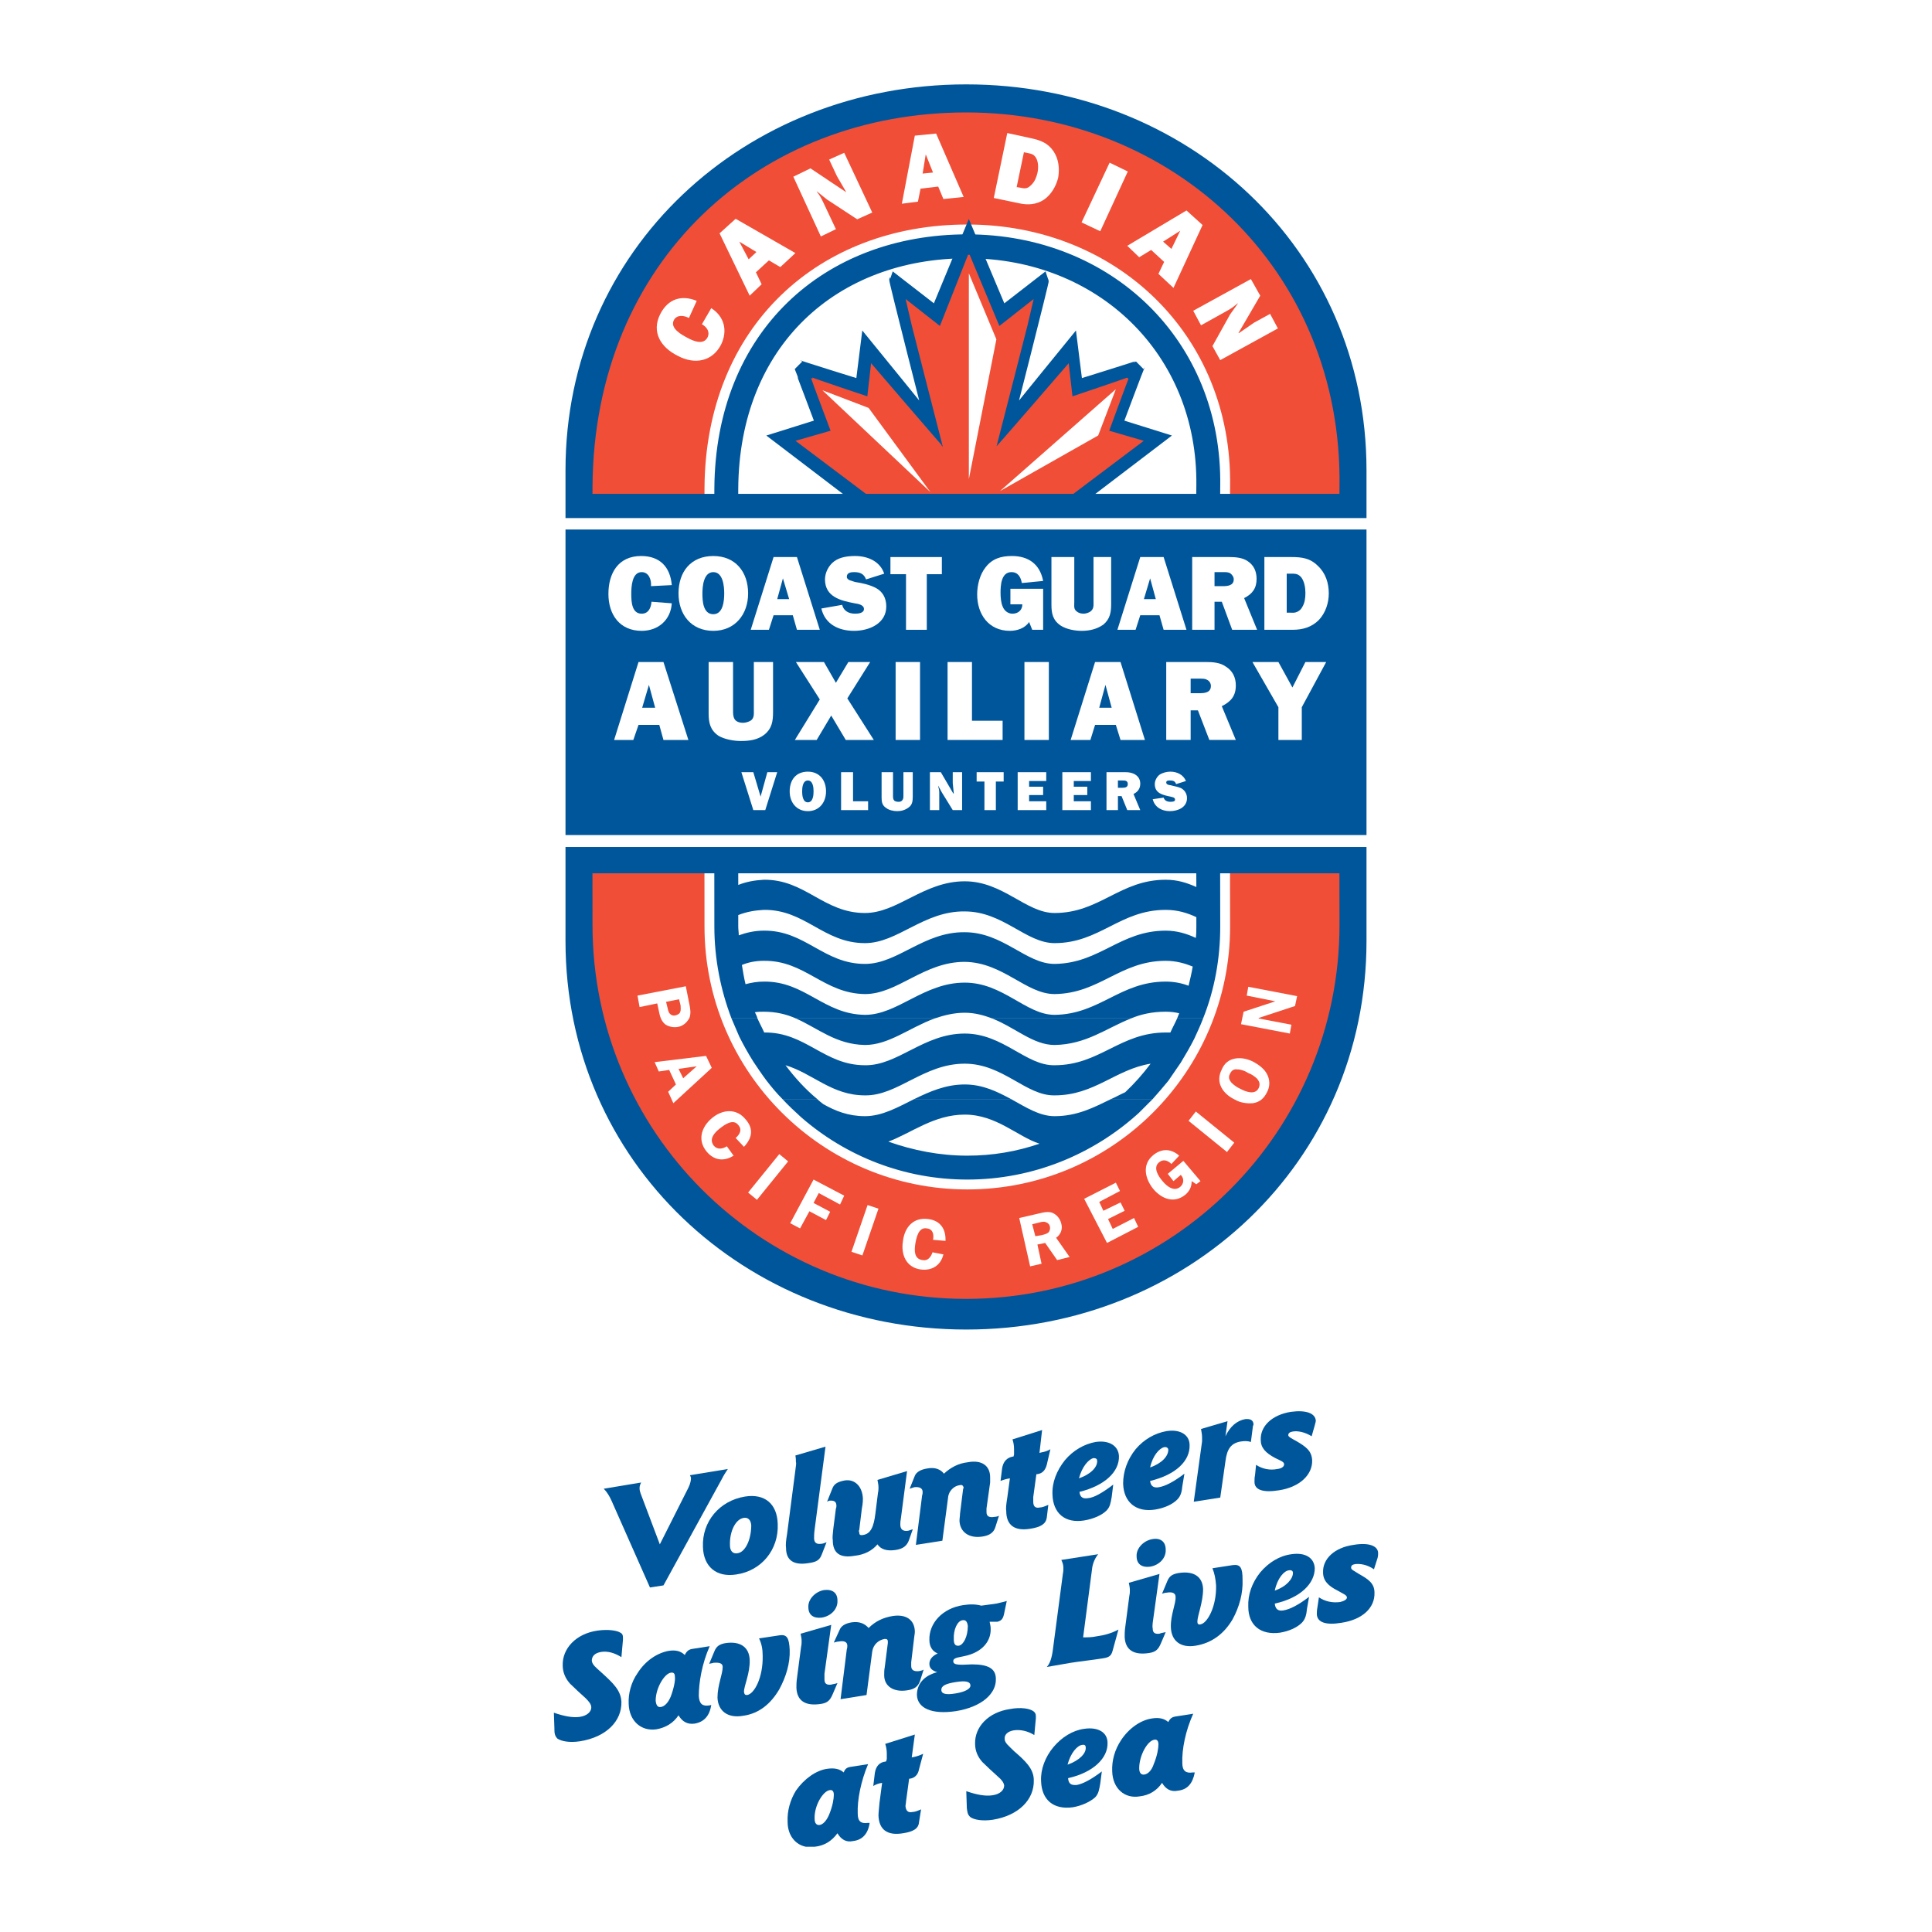 <?xml version="1.0" encoding="utf-8"?>
<!-- Generator: Adobe Illustrator 13.0.0, SVG Export Plug-In . SVG Version: 6.00 Build 14948)  -->
<!DOCTYPE svg PUBLIC "-//W3C//DTD SVG 1.0//EN" "http://www.w3.org/TR/2001/REC-SVG-20010904/DTD/svg10.dtd">
<svg version="1.0" id="Layer_1" xmlns="http://www.w3.org/2000/svg" xmlns:xlink="http://www.w3.org/1999/xlink" x="0px" y="0px"
	 width="192.756px" height="192.756px" viewBox="0 0 192.756 192.756" enable-background="new 0 0 192.756 192.756"
	 xml:space="preserve">
<g>
	<polygon fill-rule="evenodd" clip-rule="evenodd" fill="#FFFFFF" points="0,0 192.756,0 192.756,192.756 0,192.756 0,0 	"/>
	<path fill-rule="evenodd" clip-rule="evenodd" fill="#00569B" d="M56.504,46.919c0-22.033,17.877-38.416,39.9-38.416
		c22.022,0,39.848,16.382,39.848,38.416c0,8.762,0,38.208,0,46.97c0,22.033-17.825,38.675-39.848,38.675
		c-22.023,0-39.9-16.643-39.9-38.675C56.504,85.128,56.504,55.681,56.504,46.919L56.504,46.919z"/>
	<path fill="none" stroke="#00569B" stroke-width="0.168" stroke-miterlimit="2.613" d="M56.504,46.919
		c0-22.033,17.877-38.416,39.9-38.416c22.022,0,39.848,16.382,39.848,38.416c0,8.762,0,38.208,0,46.97
		c0,22.033-17.825,38.675-39.848,38.675c-22.023,0-39.9-16.643-39.9-38.675C56.504,85.128,56.504,55.681,56.504,46.919
		L56.504,46.919z"/>
	
		<path fill-rule="evenodd" clip-rule="evenodd" fill="#F04E37" stroke="#F04E37" stroke-width="0.168" stroke-miterlimit="2.613" d="
		M59.199,48.527c0.155-22.5,16.633-37.224,37.206-37.224c20.52,0,37.465,15.605,37.153,37.224c-0.104,8.191,0,35.564,0,43.755
		c0,20.581-16.634,37.224-37.153,37.224c-20.572,0-37.206-16.643-37.206-37.224C59.199,84.091,59.146,56.718,59.199,48.527
		L59.199,48.527z"/>
	<path fill-rule="evenodd" clip-rule="evenodd" fill="#FFFFFF" d="M122.728,92.438c0,14.465-11.711,26.232-26.22,26.232
		c-14.458,0-26.22-11.768-26.22-26.232c0-8.191-0.052-35.564,0-43.755c0.104-16.175,11.452-26.284,26.22-26.284
		c14.82,0,26.427,10.991,26.22,26.077C122.624,56.718,122.728,84.195,122.728,92.438L122.728,92.438z"/>
	<path fill-rule="evenodd" clip-rule="evenodd" fill="#00569B" d="M83.553,182.904c0.363,0.621,0.881,0.934,1.555,0.777
		c0.933-0.104,1.502-0.727,1.658-1.814c-0.051,0-0.104,0-0.155,0c-0.726,0.104-1.036-0.156-1.036-0.934
		c-0.052-1.348,0.311-3.215,1.036-4.926l-1.658,0.26c-0.415,0.053-0.622,0.156-0.777,0.57c-0.415-0.363-0.933-0.467-1.658-0.363
		c-1.088,0.156-2.28,0.986-3.109,2.178c-0.57,0.934-0.881,2.023-0.829,3.111c0,1.355,0.78,2.289,1.827,2.488h0.868
		C82.258,184.148,82.983,183.682,83.553,182.904L83.553,182.904z M82.776,178.602c0.259-0.053,0.415,0.104,0.415,0.467
		c0,0.361-0.104,1.088-0.466,1.969c-0.259,0.623-0.622,0.986-0.933,1.037c-0.311,0.053-0.518-0.156-0.518-0.621
		C81.222,180.156,82.102,178.705,82.776,178.602L82.776,178.602z"/>
	<path fill-rule="evenodd" clip-rule="evenodd" fill="#00569B" d="M91.274,173.055l-2.954,0.932
		c0.104,0.312,0.156,0.623,0.156,0.986c0,0.258,0,0.467,0,0.518l-0.052,0.207l-0.052,0.053c-0.622,0.051-0.984,0.467-1.088,1.141
		l-0.156,1.295c0.259-0.154,0.518-0.258,0.881-0.311l-0.259,1.971c-0.052,0.57-0.104,1.037-0.104,1.295
		c0.052,1.4,0.881,2.021,2.436,1.764c1.037-0.156,1.555-0.467,1.606-1.09l0.208-1.295c-0.363,0.156-0.622,0.258-0.829,0.258
		c-0.466,0.105-0.674-0.102-0.726-0.568c0-0.156,0.052-0.312,0.052-0.467l0.311-2.281h0.052c0.466-0.053,0.829-0.363,0.933-0.934
		l0.415-1.555c-0.311,0.154-0.622,0.258-0.881,0.311l-0.259,0.051L91.274,173.055L91.274,173.055z"/>
	<path fill-rule="evenodd" clip-rule="evenodd" fill="#00569B" d="M103.348,171.447c0-0.104,0-0.209,0-0.26
		c0-0.207-0.104-0.363-0.259-0.467c-0.363-0.26-1.244-0.414-2.332-0.207c-2.125,0.311-3.523,1.762-3.472,3.473
		c0,0.674,0.259,1.297,0.726,1.814c0.466,0.467,0.984,0.934,1.555,1.453c0.362,0.311,0.569,0.57,0.621,0.881
		c0,0.467-0.414,0.881-1.191,0.984c-0.674,0.104-1.555-0.051-2.591-0.414l0.052,1.555c0,0.053,0,0.053,0,0.104
		c0.052,0.363,0.052,0.674,0.362,0.934c0.363,0.26,1.192,0.414,2.229,0.26c2.591-0.416,4.146-2.023,4.094-3.941
		c0-1.141-0.829-1.918-1.969-2.902c-0.519-0.52-0.934-0.83-0.934-1.193c-0.052-0.465,0.312-0.777,0.881-0.881
		c0.674-0.104,1.399,0.053,2.073,0.467L103.348,171.447L103.348,171.447z"/>
	<path fill-rule="evenodd" clip-rule="evenodd" fill="#00569B" d="M106.509,176.061c0.311-1.191,0.984-1.918,1.451-1.971
		c0.259-0.051,0.362,0.053,0.362,0.26C108.374,174.92,107.7,175.646,106.509,176.061L106.509,176.061z M106.561,177.408
		c2.539-0.57,3.99-2.021,3.938-3.525c0-1.037-0.932-1.607-2.331-1.398c-1.14,0.154-2.229,0.828-3.058,1.814
		c-0.829,0.984-1.295,2.229-1.243,3.369c0.052,1.918,1.243,2.902,3.161,2.645c0.933-0.156,1.762-0.57,2.228-0.986
		c0.363-0.363,0.415-0.828,0.519-1.398l0.155-1.193c-1.088,0.83-1.917,1.244-2.487,1.348
		C106.871,178.135,106.612,177.979,106.561,177.408L106.561,177.408z"/>
	<path fill-rule="evenodd" clip-rule="evenodd" fill="#00569B" d="M115.939,177.875c0.362,0.623,0.881,0.934,1.606,0.777
		c0.933-0.104,1.451-0.725,1.658-1.814c-0.052,0-0.155,0-0.207,0c-0.674,0.104-1.036-0.154-1.036-0.934
		c-0.053-1.348,0.311-3.213,1.088-4.924l-1.658,0.258c-0.415,0.053-0.622,0.156-0.829,0.57c-0.415-0.361-0.933-0.465-1.606-0.361
		c-1.14,0.154-2.332,0.984-3.109,2.176c-0.621,0.934-0.933,2.023-0.881,3.111c0.052,1.711,1.244,2.748,2.746,2.488
		C114.645,179.119,115.422,178.652,115.939,177.875L115.939,177.875z M115.162,173.572c0.26-0.053,0.415,0.104,0.415,0.467
		s-0.104,1.088-0.467,1.969c-0.207,0.623-0.57,0.986-0.933,1.037c-0.311,0.053-0.519-0.154-0.519-0.621
		C113.659,175.127,114.488,173.676,115.162,173.572L115.162,173.572z"/>
	<path fill-rule="evenodd" clip-rule="evenodd" fill="#00569B" d="M62.152,163.619c0-0.104,0-0.156,0-0.26
		c0-0.207-0.052-0.363-0.259-0.467c-0.311-0.207-1.192-0.363-2.28-0.207c-2.176,0.311-3.523,1.814-3.471,3.473
		c0,0.674,0.259,1.297,0.725,1.814c0.466,0.467,0.984,0.934,1.555,1.451c0.363,0.363,0.57,0.623,0.57,0.934
		c0,0.416-0.415,0.83-1.14,0.934c-0.673,0.104-1.554-0.053-2.591-0.414l0.052,1.555c0,0.053,0,0.104,0,0.104
		c0,0.414,0.052,0.674,0.311,0.934c0.415,0.26,1.192,0.414,2.228,0.26c2.643-0.416,4.197-2.023,4.146-3.941
		c-0.052-1.141-0.829-1.865-1.969-2.902c-0.57-0.52-0.933-0.777-0.985-1.193c0-0.467,0.311-0.777,0.933-0.881
		c0.674-0.104,1.348,0.104,2.021,0.52L62.152,163.619L62.152,163.619z"/>
	<path fill-rule="evenodd" clip-rule="evenodd" fill="#00569B" d="M67.697,171.135c0.363,0.623,0.881,0.934,1.606,0.83
		c0.933-0.156,1.502-0.777,1.658-1.865c-0.051,0-0.103,0.051-0.207,0.051c-0.673,0.104-0.984-0.156-1.036-0.934
		c0-1.348,0.311-3.213,1.088-4.977l-1.658,0.26c-0.414,0.051-0.622,0.207-0.829,0.621c-0.415-0.414-0.933-0.518-1.606-0.414
		c-1.14,0.207-2.332,0.984-3.109,2.229c-0.622,0.883-0.933,2.023-0.881,3.059c0.052,1.711,1.244,2.748,2.746,2.541
		C66.401,172.379,67.179,171.914,67.697,171.135L67.697,171.135z M66.919,166.885c0.311-0.053,0.415,0.104,0.415,0.414
		c0.052,0.363-0.104,1.141-0.415,1.971c-0.259,0.621-0.622,0.984-0.984,1.037c-0.311,0.051-0.467-0.156-0.519-0.623
		C65.417,168.389,66.298,166.988,66.919,166.885L66.919,166.885z"/>
	<path fill-rule="evenodd" clip-rule="evenodd" fill="#00569B" d="M75.729,163.463c0.259,0.518,0.363,1.088,0.363,1.711
		c0.052,2.178-0.829,3.836-1.555,3.939c-0.207,0-0.259-0.051-0.311-0.311c0-0.623,0.622-1.867,0.57-3.215
		c-0.052-1.244-0.933-1.865-2.384-1.658c-0.622,0.104-0.933,0.311-1.14,0.83l-0.518,1.244c0.156-0.053,0.311-0.053,0.415-0.104
		c0.622-0.053,0.933,0.051,0.933,0.414c0,0.725-0.518,1.814-0.518,3.059c0.052,1.348,1.037,2.074,2.539,1.814
		c1.555-0.207,2.747-1.141,3.627-2.645c0.673-1.244,1.088-2.592,1.037-3.939c-0.052-1.141-0.259-1.555-0.985-1.451L75.729,163.463
		L75.729,163.463z"/>
	<path fill-rule="evenodd" clip-rule="evenodd" fill="#00569B" d="M82.206,158.641c-0.881,0.156-1.606,0.934-1.555,1.711
		c0,0.779,0.518,1.141,1.347,1.037c0.933-0.154,1.606-0.881,1.555-1.711C83.553,158.9,83.035,158.537,82.206,158.641L82.206,158.641
		z M82.931,162.115l-3.057,0.881c0.052,0.26,0.104,0.467,0.104,0.727c0,0.154,0,0.361-0.052,0.57l-0.415,3.162
		c-0.052,0.363-0.052,0.674-0.052,0.934c0.052,1.295,0.881,1.865,2.487,1.605c0.622-0.104,0.881-0.361,1.14-0.984l0.467-1.088
		c-0.311,0.104-0.518,0.104-0.622,0.154c-0.466,0.053-0.673-0.104-0.673-0.518c0-0.207,0-0.414,0-0.57L82.931,162.115
		L82.931,162.115z"/>
	<path fill-rule="evenodd" clip-rule="evenodd" fill="#00569B" d="M86.662,162.426c-0.363-0.414-0.881-0.674-1.658-0.57
		c-0.673,0.104-1.088,0.363-1.244,0.777l-0.57,1.244c0.207-0.051,0.363-0.104,0.518-0.104c0.518-0.104,0.829,0.053,0.829,0.416
		c0,0.104,0,0.207-0.052,0.361l-0.622,4.979l2.591-0.416l0.57-4.354c0.104-0.676,0.622-1.141,1.244-1.244
		c0.208,0,0.311,0.051,0.311,0.258c0,0.053,0,0.053,0,0.156l-0.311,2.436c-0.052,0.26-0.052,0.467-0.052,0.779
		c0,1.088,0.933,1.709,2.28,1.502c0.726-0.104,1.088-0.361,1.295-0.932l0.363-1.141c-0.155,0.104-0.259,0.104-0.466,0.154
		c-0.518,0.053-0.777-0.104-0.777-0.518c0-0.104,0-0.207,0-0.363l0.311-2.592c0.052-0.26,0.052-0.416,0.052-0.52
		c-0.052-1.141-0.881-1.711-2.228-1.502C88.113,161.389,87.336,161.752,86.662,162.426L86.662,162.426z"/>
	<path fill-rule="evenodd" clip-rule="evenodd" fill="#00569B" d="M97.907,160.197c-0.57-0.156-1.14-0.156-1.814-0.053
		c-2.073,0.311-3.42,1.814-3.368,3.475c0,0.674,0.311,1.141,0.829,1.348c-0.57,0.258-0.829,0.621-0.829,1.037
		c0,0.414,0.259,0.674,0.777,0.828c-1.348,0.363-2.021,1.193-2.021,2.281c0.052,1.297,1.451,1.971,3.886,1.607
		c2.591-0.414,4.042-1.762,3.99-3.215c0-1.037-0.777-1.451-2.383-1.451c-1.192,0.053-1.866,0.104-1.866-0.311
		c0-0.363,0.467-0.363,1.14-0.52c1.71-0.361,2.643-1.451,2.591-2.746c0-0.209-0.052-0.416-0.104-0.674h0.569
		c0.104,0,0.155,0,0.207,0c0.415-0.105,0.57-0.312,0.674-0.83l0.26-1.244c-0.312,0.104-0.622,0.154-1.037,0.26L97.907,160.197
		L97.907,160.197z M96.56,162.219c0,1.037-0.415,1.865-0.881,1.971c-0.363,0.051-0.518-0.156-0.518-0.623
		c-0.052-0.984,0.362-1.867,0.88-1.918C96.352,161.596,96.508,161.805,96.56,162.219L96.56,162.219z M95.368,167.818
		c0.984-0.156,1.451-0.053,1.451,0.361c0,0.312-0.518,0.623-1.502,0.779c-0.933,0.154-1.399,0.051-1.399-0.363
		C93.917,168.18,94.383,167.973,95.368,167.818L95.368,167.818z"/>
	<path fill-rule="evenodd" clip-rule="evenodd" fill="#00569B" d="M105.887,155.635c0.104,0.207,0.207,0.467,0.207,0.777
		c0,0.207,0,0.363-0.052,0.621l-0.984,7.467c-0.104,0.881-0.311,1.504-0.622,1.814c0.934-0.156,1.763-0.311,2.384-0.414
		c0.985-0.156,2.021-0.26,3.006-0.416c0.777-0.104,1.036-0.207,1.191-0.83l0.57-2.072c-0.674,0.363-1.399,0.57-2.177,0.674
		c-0.466,0.104-0.933,0.104-1.347,0.104l0.881-6.74c0.052-0.674,0.362-1.244,0.622-1.555L105.887,155.635L105.887,155.635z"/>
	<path fill-rule="evenodd" clip-rule="evenodd" fill="#00569B" d="M114.955,153.561c-0.881,0.156-1.606,0.934-1.555,1.711
		c0,0.777,0.519,1.141,1.348,1.037c0.933-0.156,1.606-0.881,1.554-1.711C116.302,153.82,115.784,153.404,114.955,153.561
		L114.955,153.561z M115.681,157.033l-3.058,0.883c0.052,0.26,0.104,0.467,0.104,0.725c0,0.156,0,0.363-0.052,0.57l-0.414,3.164
		c-0.052,0.361-0.052,0.674-0.052,0.932c0.052,1.297,0.881,1.867,2.487,1.607c0.621-0.104,0.881-0.363,1.14-0.984l0.466-1.09
		c-0.311,0.053-0.518,0.105-0.621,0.156c-0.467,0.053-0.674-0.104-0.674-0.518c-0.052-0.209,0-0.416,0-0.57L115.681,157.033
		L115.681,157.033z"/>
	<path fill-rule="evenodd" clip-rule="evenodd" fill="#00569B" d="M120.966,156.465c0.207,0.518,0.312,1.035,0.362,1.711
		c0.053,2.125-0.88,3.783-1.554,3.887c-0.208,0.053-0.312-0.051-0.312-0.258c0-0.623,0.57-1.92,0.57-3.268
		c-0.052-1.244-0.933-1.814-2.384-1.605c-0.674,0.102-0.984,0.311-1.191,0.828l-0.519,1.244c0.155-0.051,0.312-0.104,0.467-0.104
		c0.569-0.104,0.881,0.053,0.881,0.416c0.052,0.674-0.519,1.814-0.467,3.059c0.052,1.348,0.984,2.072,2.487,1.814
		c1.555-0.26,2.798-1.141,3.679-2.645c0.674-1.244,1.037-2.592,0.985-3.941c0-1.191-0.208-1.555-0.985-1.451L120.966,156.465
		L120.966,156.465z"/>
	<path fill-rule="evenodd" clip-rule="evenodd" fill="#00569B" d="M127.185,158.693c0.259-1.244,0.933-1.971,1.398-2.021
		c0.26-0.053,0.415,0.051,0.415,0.26C128.998,157.5,128.376,158.279,127.185,158.693L127.185,158.693z M127.185,159.99
		c2.591-0.57,3.989-2.023,3.989-3.525c-0.052-1.037-0.933-1.607-2.331-1.4c-1.192,0.154-2.28,0.83-3.109,1.814
		c-0.829,1.037-1.244,2.229-1.192,3.422c0,1.865,1.244,2.852,3.161,2.592c0.933-0.156,1.71-0.518,2.177-0.984
		c0.362-0.363,0.466-0.83,0.518-1.4l0.208-1.191c-1.089,0.828-1.918,1.244-2.539,1.348
		C127.547,160.768,127.236,160.561,127.185,159.99L127.185,159.99z"/>
	<path fill-rule="evenodd" clip-rule="evenodd" fill="#00569B" d="M137.444,155.428c0.052-0.209,0.052-0.363,0.052-0.467
		c0-0.727-0.933-1.09-2.436-0.83c-1.917,0.26-3.109,1.4-3.058,2.748c0,0.83,0.519,1.348,1.451,1.814
		c0.519,0.311,0.881,0.414,0.933,0.674c0,0.207-0.259,0.363-0.674,0.467c-0.777,0.104-1.502-0.053-2.124-0.467l-0.155,1.037
		c-0.052,0.26-0.052,0.467-0.052,0.674c0.052,0.777,0.881,1.088,2.435,0.83c2.125-0.312,3.368-1.504,3.316-3.008
		c0-0.934-0.621-1.348-1.555-1.867c-0.466-0.311-0.776-0.414-0.776-0.621s0.104-0.311,0.414-0.363
		c0.519-0.051,1.192,0.053,1.865,0.52L137.444,155.428L137.444,155.428z"/>
	<path fill-rule="evenodd" clip-rule="evenodd" fill="#00569B" d="M60.235,148.531c0.311,0.312,0.57,0.727,0.777,1.193l3.834,8.658
		l1.348-0.207l5.803-10.576c0.208-0.416,0.415-0.727,0.622-1.037l-3.783,0.621c0.052,0.104,0.104,0.207,0.104,0.311
		c0,0.156-0.052,0.52-0.259,0.934l-2.85,5.652l-1.917-5.082c-0.052-0.154-0.104-0.311-0.104-0.518s0.052-0.363,0.155-0.57
		L60.235,148.531L60.235,148.531z"/>
	<path fill-rule="evenodd" clip-rule="evenodd" fill="#00569B" d="M74.33,149.311c-2.539,0.414-4.301,2.488-4.197,5.027
		c0.052,1.971,1.347,3.059,3.316,2.748c2.539-0.363,4.249-2.488,4.145-5.029C77.542,150.035,76.298,148.998,74.33,149.311
		L74.33,149.311z M74.226,151.436c0.415-0.053,0.674,0.207,0.726,0.725c0,1.504-0.622,2.697-1.347,2.801
		c-0.466,0.104-0.777-0.207-0.777-0.777C72.775,152.783,73.396,151.539,74.226,151.436L74.226,151.436z"/>
	<path fill-rule="evenodd" clip-rule="evenodd" fill="#00569B" d="M82.361,144.332l-3.005,0.883
		c0.052,0.258,0.052,0.465,0.052,0.621c0.052,0.156,0,0.414-0.052,0.83l-0.829,6.377c-0.104,0.621-0.156,1.088-0.104,1.398
		c0,1.244,0.777,1.764,2.28,1.504c0.777-0.104,1.088-0.311,1.295-0.881l0.466-1.193c-0.259,0.105-0.415,0.156-0.57,0.156
		c-0.415,0.053-0.673-0.104-0.673-0.57c0-0.156,0-0.467,0.051-0.83L82.361,144.332L82.361,144.332z"/>
	<path fill-rule="evenodd" clip-rule="evenodd" fill="#00569B" d="M90.497,146.77l-2.953,0.881c0.051,0.26,0.103,0.52,0.103,0.727
		c0,0.154,0,0.363-0.052,0.57l-0.259,2.072c-0.155,1.297-0.466,2.023-1.244,2.127c-0.311,0.051-0.363-0.053-0.363-0.26
		c-0.052-0.104-0.052-0.156,0-0.26l0.259-2.125c0.104-0.518,0.104-0.881,0.104-0.984c-0.052-1.244-0.829-1.971-1.813-1.814
		c-0.829,0.154-1.088,0.414-1.244,0.828l-0.518,1.297c0.051-0.053,0.155-0.053,0.207-0.104c0.518-0.053,0.726,0.104,0.726,0.518
		c0,0.053,0,0.156-0.052,0.26l-0.259,2.021c-0.052,0.52-0.104,0.881-0.052,1.141c0,1.297,0.726,1.814,2.177,1.555
		c0.984-0.104,1.762-0.518,2.28-1.139c0.362,0.518,0.933,0.674,1.762,0.568c0.777-0.104,1.191-0.414,1.399-1.035l0.363-1.037
		c-0.208,0.051-0.415,0.154-0.519,0.154c-0.466,0.053-0.725-0.154-0.725-0.621c0-0.104,0-0.311,0.052-0.57L90.497,146.77
		L90.497,146.77z"/>
	<path fill-rule="evenodd" clip-rule="evenodd" fill="#00569B" d="M94.176,147.029c-0.311-0.416-0.881-0.674-1.658-0.52
		c-0.673,0.104-1.088,0.363-1.244,0.727l-0.518,1.295c0.156-0.051,0.311-0.104,0.466-0.154c0.519-0.053,0.829,0.104,0.829,0.467
		c0,0.104,0,0.207-0.052,0.361l-0.622,4.926l2.643-0.414l0.57-4.303c0.052-0.674,0.622-1.193,1.192-1.244
		c0.207-0.053,0.311,0.051,0.363,0.258c0,0,0,0.053-0.052,0.104l-0.311,2.488c0,0.209-0.052,0.467-0.052,0.727
		c0.052,1.088,0.933,1.764,2.28,1.555c0.726-0.104,1.14-0.414,1.295-0.932l0.363-1.141c-0.104,0.051-0.26,0.104-0.415,0.104
		c-0.57,0.104-0.829-0.053-0.829-0.467c0-0.104,0-0.26,0-0.363l0.363-2.592c0-0.26,0-0.467,0-0.52c0-1.191-0.881-1.762-2.229-1.502
		C95.627,145.992,94.85,146.406,94.176,147.029L94.176,147.029z"/>
	<path fill-rule="evenodd" clip-rule="evenodd" fill="#00569B" d="M103.97,142.674l-2.954,0.934
		c0.104,0.311,0.156,0.621,0.156,0.984c0,0.26,0,0.467,0,0.518l-0.053,0.209h-0.052c-0.621,0.104-0.984,0.518-1.088,1.191
		l-0.155,1.244c0.259-0.104,0.57-0.207,0.933-0.26l-0.259,1.92c-0.104,0.621-0.156,1.088-0.104,1.348
		c0,1.398,0.829,2.021,2.383,1.762c1.037-0.154,1.555-0.467,1.658-1.088l0.156-1.297c-0.363,0.156-0.622,0.26-0.829,0.26
		c-0.467,0.104-0.674-0.104-0.674-0.57c0-0.156,0-0.311,0-0.467l0.311-2.281h0.052c0.519-0.051,0.829-0.363,0.984-0.934l0.363-1.555
		c-0.26,0.156-0.57,0.26-0.881,0.311l-0.208,0.053L103.97,142.674L103.97,142.674z"/>
	<path fill-rule="evenodd" clip-rule="evenodd" fill="#00569B" d="M107.648,147.494c0.312-1.191,0.985-1.918,1.451-2.021
		c0.259,0,0.362,0.104,0.362,0.26C109.514,146.355,108.841,147.08,107.648,147.494L107.648,147.494z M107.7,148.844
		c2.539-0.623,3.99-2.023,3.938-3.578c-0.052-0.984-0.933-1.607-2.332-1.4c-1.14,0.209-2.229,0.83-3.057,1.814
		c-0.829,1.037-1.296,2.23-1.244,3.422c0.052,1.867,1.244,2.904,3.161,2.594c0.933-0.156,1.762-0.52,2.228-0.986
		c0.363-0.363,0.415-0.777,0.519-1.348l0.155-1.244c-1.088,0.83-1.917,1.297-2.487,1.348
		C108.012,149.568,107.752,149.361,107.7,148.844L107.7,148.844z"/>
	<path fill-rule="evenodd" clip-rule="evenodd" fill="#00569B" d="M114.748,146.406c0.259-1.191,0.933-1.918,1.398-2.021
		c0.26-0.053,0.415,0.104,0.415,0.26C116.562,145.266,115.939,145.992,114.748,146.406L114.748,146.406z M114.748,147.754
		c2.591-0.621,3.989-2.021,3.938-3.576c0-0.986-0.881-1.607-2.279-1.4c-1.192,0.207-2.28,0.83-3.109,1.814
		c-0.829,1.037-1.243,2.229-1.243,3.422c0.051,1.865,1.295,2.902,3.212,2.592c0.933-0.156,1.71-0.518,2.177-0.984
		c0.362-0.363,0.466-0.777,0.519-1.348l0.207-1.244c-1.089,0.828-1.917,1.244-2.539,1.348
		C115.11,148.48,114.8,148.273,114.748,147.754L114.748,147.754z"/>
	<path fill-rule="evenodd" clip-rule="evenodd" fill="#00569B" d="M122.469,141.793l-2.643,0.777c0.052,0.311,0.104,0.57,0.104,0.83
		c0,0.154,0,0.311,0,0.414l-0.829,6.014l2.643-0.414l0.519-3.629c0.155-1.244,0.569-1.814,1.555-1.971
		c0.362-0.053,0.673-0.053,0.984,0.051l0.207-1.605c0.052-0.053,0.052-0.156,0.052-0.209c-0.052-0.361-0.311-0.518-0.829-0.465
		c-0.829,0.154-1.503,0.725-1.969,1.709L122.469,141.793L122.469,141.793z"/>
	<path fill-rule="evenodd" clip-rule="evenodd" fill="#00569B" d="M131.174,142.207c0.052-0.207,0.104-0.363,0.104-0.467
		c-0.053-0.725-0.934-1.088-2.488-0.881c-1.917,0.311-3.057,1.451-3.005,2.799c0,0.777,0.467,1.297,1.451,1.814
		c0.518,0.26,0.881,0.363,0.881,0.623c0,0.207-0.208,0.414-0.674,0.467c-0.726,0.154-1.503,0-2.125-0.416l-0.104,1.037
		c-0.052,0.207-0.052,0.467-0.052,0.674c0,0.777,0.829,1.09,2.436,0.83c2.073-0.311,3.368-1.555,3.316-3.008
		c-0.052-0.932-0.622-1.348-1.606-1.918c-0.466-0.258-0.777-0.414-0.777-0.57c0-0.207,0.155-0.311,0.414-0.361
		c0.519-0.105,1.244,0.051,1.918,0.465L131.174,142.207L131.174,142.207z"/>
	<path fill-rule="evenodd" clip-rule="evenodd" fill="#FFFFFF" d="M65.572,100.111l0.155,0.725c0.104,0.52,0.208,0.986,0.622,1.348
		c0.363,0.26,0.881,0.363,1.347,0.26s0.829-0.414,1.088-0.881c0.155-0.416,0.104-0.881,0-1.348L68.422,98.4l-4.819,0.932
		l0.208,1.141L65.572,100.111L65.572,100.111z M66.453,99.955l1.295-0.26l0.155,0.623c0,0.207,0.052,0.467-0.052,0.674
		c-0.052,0.154-0.259,0.26-0.466,0.311c-0.155,0.053-0.311,0-0.415-0.051c-0.259-0.156-0.311-0.416-0.363-0.676L66.453,99.955
		L66.453,99.955z"/>
	<path fill-rule="evenodd" clip-rule="evenodd" fill="#FFFFFF" d="M71.013,106.539l-0.57-1.193l-5.13,0.623l0.415,0.934l1.036-0.156
		l0.674,1.451l-0.777,0.727l0.518,1.141L71.013,106.539L71.013,106.539z M67.697,106.643l1.813-0.26l-1.347,1.193L67.697,106.643
		L67.697,106.643z"/>
	<path fill-rule="evenodd" clip-rule="evenodd" fill="#FFFFFF" d="M74.226,114.42c0.829-0.883,0.985-1.814,0.156-2.748
		c-0.933-1.141-2.332-0.984-3.368-0.104c-1.037,0.881-1.451,2.178-0.519,3.318c0.726,0.881,1.71,1.035,2.695,0.414l-0.673-0.934
		c-0.415,0.26-0.933,0.363-1.296-0.051c-0.518-0.674,0.052-1.297,0.57-1.711c0.466-0.363,1.347-1.037,1.865-0.363
		c0.415,0.467,0.156,0.934-0.259,1.295L74.226,114.42L74.226,114.42z"/>
	<polygon fill-rule="evenodd" clip-rule="evenodd" fill="#FFFFFF" points="78.63,115.871 77.75,115.145 74.64,118.98 
		75.521,119.707 78.63,115.871 	"/>
	<polygon fill-rule="evenodd" clip-rule="evenodd" fill="#FFFFFF" points="83.812,120.174 84.227,119.293 81.169,117.686 
		78.838,122.041 79.822,122.559 80.755,120.848 82.413,121.729 82.828,120.9 81.169,120.018 81.688,119.033 83.812,120.174 	"/>
	<polygon fill-rule="evenodd" clip-rule="evenodd" fill="#FFFFFF" points="87.646,120.588 86.559,120.227 84.952,124.891 
		86.041,125.254 87.646,120.588 	"/>
	<path fill-rule="evenodd" clip-rule="evenodd" fill="#FFFFFF" d="M94.332,123.803c0.052-1.191-0.518-2.021-1.71-2.178
		c-1.502-0.207-2.383,0.83-2.539,2.23c-0.207,1.295,0.311,2.592,1.762,2.799c1.14,0.156,2.021-0.414,2.28-1.504l-1.088-0.207
		c-0.156,0.467-0.467,0.881-0.985,0.777c-0.881-0.104-0.829-0.984-0.726-1.658c0.104-0.57,0.311-1.66,1.14-1.504
		c0.622,0.053,0.726,0.623,0.622,1.141L94.332,123.803L94.332,123.803z"/>
	<path fill-rule="evenodd" clip-rule="evenodd" fill="#FFFFFF" d="M103.503,124.166l0.777-0.156l1.191,1.711l1.244-0.311
		l-1.347-1.918c0.466-0.311,0.673-0.881,0.518-1.4c-0.104-0.467-0.415-0.881-0.881-1.088c-0.414-0.156-0.881-0.053-1.296,0.051
		l-2.021,0.467l1.088,4.822l1.141-0.26L103.503,124.166L103.503,124.166z M102.985,122.145l0.621-0.156
		c0.208-0.053,0.519-0.156,0.726-0.053c0.207,0.053,0.363,0.209,0.415,0.416s0,0.467-0.155,0.621
		c-0.208,0.156-0.467,0.209-0.674,0.26l-0.622,0.104L102.985,122.145L102.985,122.145z"/>
	<polygon fill-rule="evenodd" clip-rule="evenodd" fill="#FFFFFF" points="111.742,118.826 111.328,117.996 108.167,119.604 
		110.447,124.01 113.556,122.402 113.142,121.521 111.017,122.611 110.551,121.625 112.209,120.797 111.794,119.967 
		110.084,120.797 109.67,119.914 111.742,118.826 	"/>
	<path fill-rule="evenodd" clip-rule="evenodd" fill="#FFFFFF" d="M117.805,117.219c0.363,0.363,0.312,0.881-0.052,1.193
		c-0.622,0.518-1.347-0.053-1.762-0.57c-0.414-0.467-0.984-1.35-0.362-1.867c0.414-0.363,0.881-0.207,1.243,0.156l0.777-0.83
		c-0.829-0.727-1.762-0.727-2.591-0.053c-1.14,0.934-0.829,2.334,0,3.371c0.829,0.984,2.072,1.502,3.213,0.57
		c0.414-0.363,0.622-0.777,0.622-1.348l0.466,0.311l0.415-0.311l-1.71-2.023l-1.555,1.297l0.569,0.727L117.805,117.219
		L117.805,117.219z"/>
	<polygon fill-rule="evenodd" clip-rule="evenodd" fill="#FFFFFF" points="119.308,110.895 118.582,111.826 122.417,114.938 
		123.143,114.004 119.308,110.895 	"/>
	<path fill-rule="evenodd" clip-rule="evenodd" fill="#FFFFFF" d="M126.407,108.977c0.311-0.57,0.311-1.244,0-1.816
		c-0.26-0.518-0.829-0.932-1.296-1.191c-0.57-0.311-1.243-0.467-1.865-0.363s-1.089,0.467-1.348,1.09
		c-0.673,1.295,0.104,2.436,1.296,3.006c0.518,0.311,1.191,0.416,1.813,0.363C125.682,109.961,126.096,109.598,126.407,108.977
		L126.407,108.977z M122.728,107.109c0.155-0.311,0.363-0.467,0.726-0.414c0.363,0,0.777,0.154,1.088,0.363
		c0.312,0.102,0.674,0.361,0.881,0.568c0.26,0.312,0.312,0.57,0.156,0.934c-0.363,0.727-1.296,0.363-1.866,0.053
		c-0.259-0.104-0.621-0.363-0.829-0.57C122.624,107.732,122.521,107.473,122.728,107.109L122.728,107.109z"/>
	<polygon fill-rule="evenodd" clip-rule="evenodd" fill="#FFFFFF" points="124.541,98.451 124.386,99.332 127.236,99.902 
		127.236,99.902 124.075,100.939 123.816,102.184 128.687,103.117 128.843,102.236 125.578,101.613 125.578,101.562 
		129.205,100.369 129.412,99.385 124.541,98.451 	"/>
	<path fill-rule="evenodd" clip-rule="evenodd" fill="#00569B" d="M81.532,109.65c0.208,0.207,0.415,0.361,0.622,0.518
		c1.191,0.674,2.487,1.193,4.145,1.193c1.71,0,3.265-0.883,4.923-1.711h9.638c1.503,0.828,2.85,1.711,4.353,1.711
		c2.28,0,3.938-0.883,5.648-1.711h4.146c-0.467,0.467-0.933,0.932-1.399,1.398c-4.508,4.096-10.519,6.637-17.1,6.637
		c-6.322,0-12.125-2.334-16.582-6.221c-0.622-0.57-1.295-1.193-1.866-1.814H81.532L81.532,109.65z M103.71,114.107
		c-2.228-0.725-4.301-2.902-7.461-2.902c-3.057,0-5.285,1.814-7.617,2.695c2.487,0.881,5.13,1.4,7.876,1.4
		C99.047,115.301,101.431,114.887,103.71,114.107L103.71,114.107z"/>
	<path fill-rule="evenodd" clip-rule="evenodd" fill="#00569B" d="M75.573,101.613c0.207,0.467,0.466,0.934,0.673,1.4
		c4.146-0.053,5.959,3.266,10.053,3.266c3.265,0.053,5.855-3.162,9.949-3.162c3.834,0,6.115,3.215,8.964,3.162
		c4.509,0,6.529-3.266,11.089-3.266c0.156,0,0.312,0,0.467,0c0.207-0.467,0.467-0.934,0.674-1.4h2.591
		c-0.259,0.676-0.57,1.348-0.881,2.023c-0.415,0.828-0.881,1.605-1.348,2.385c-0.414,0.621-0.829,1.191-1.243,1.814
		c-0.519,0.621-1.036,1.244-1.555,1.814h-4.146c0.467-0.207,0.933-0.467,1.399-0.674c0.933-0.883,1.762-1.816,2.539-2.852
		c-3.524,0.57-5.597,3.162-9.587,3.162c-2.85,0.051-5.13-3.162-8.964-3.162c-4.094,0-6.685,3.213-9.949,3.162
		c-3.316,0-5.182-2.178-7.928-3.008c0.933,1.244,1.969,2.385,3.161,3.371H78.06c-0.569-0.57-1.088-1.193-1.606-1.867
		c-0.466-0.623-0.881-1.244-1.295-1.865c-0.519-0.83-0.985-1.66-1.399-2.49c-0.259-0.621-0.519-1.191-0.777-1.814H75.573
		L75.573,101.613z M93.243,101.613c-2.539,0.934-4.56,2.645-6.944,2.645c-2.902-0.051-4.664-1.658-6.892-2.645H93.243
		L93.243,101.613z M112.831,101.613c-2.488,0.986-4.457,2.594-7.618,2.645c-2.124,0-3.886-1.711-6.218-2.645H112.831
		L112.831,101.613z M91.222,109.65c1.503-0.727,3.109-1.453,5.026-1.453c1.814,0,3.264,0.727,4.612,1.453H91.222L91.222,109.65z"/>
	<path fill-rule="evenodd" clip-rule="evenodd" fill="#00569B" d="M72.982,101.613c-1.088-2.852-1.71-5.961-1.71-9.176
		c0-8.191-0.052-35.564,0-43.704c0.104-15.657,10.934-25.351,25.236-25.351c14.354,0,25.442,10.576,25.235,25.092
		c-0.104,8.191,0,35.72,0,43.962c0,3.215-0.57,6.324-1.71,9.176h-2.591c0.052-0.154,0.155-0.361,0.207-0.518
		c-0.414-0.104-0.881-0.156-1.348-0.156c-1.347,0-2.486,0.26-3.471,0.674H98.995c-0.829-0.311-1.71-0.57-2.747-0.57
		c-1.088,0-2.073,0.26-3.005,0.57H79.408c-0.933-0.414-1.969-0.674-3.212-0.674c-0.311,0-0.57,0-0.881,0.053
		c0.104,0.207,0.208,0.414,0.259,0.621H72.982L72.982,101.613z M118.997,96.43c-0.777-0.311-1.658-0.57-2.695-0.57
		c-4.56,0-6.58,3.266-11.089,3.318c-2.85,0-5.13-3.163-8.964-3.214c-4.094,0-6.685,3.214-9.949,3.214
		c-4.145-0.053-5.959-3.37-10.104-3.318c-0.83,0-1.555,0.156-2.177,0.415c0.104,0.623,0.207,1.296,0.363,1.917
		c0.57-0.154,1.192-0.258,1.814-0.258c4.145-0.053,5.959,3.266,10.104,3.318c3.265,0,5.855-3.215,9.949-3.215
		c3.834,0,6.115,3.215,8.964,3.215c4.509-0.053,6.529-3.318,11.089-3.318c0.829,0,1.606,0.154,2.28,0.414
		C118.737,97.727,118.894,97.052,118.997,96.43L118.997,96.43z M119.359,91.504c-0.881-0.415-1.865-0.726-3.058-0.726
		c-4.56,0-6.58,3.318-11.089,3.318c-2.85,0-5.13-3.163-8.964-3.163c-4.094-0.051-6.685,3.163-9.949,3.163
		c-4.145,0-5.959-3.37-10.104-3.318c-0.933,0.052-1.762,0.207-2.54,0.519v1.14c0,0.312,0.052,0.571,0.052,0.881
		c0.726-0.259,1.555-0.466,2.488-0.466c4.145-0.052,5.959,3.318,10.104,3.318c3.265,0,5.855-3.214,9.949-3.162
		c3.834,0,6.115,3.162,8.964,3.162c4.509-0.052,6.529-3.318,11.089-3.318c1.141,0,2.125,0.311,3.006,0.726
		c0.052-0.415,0.052-0.777,0.052-1.141V91.504L119.359,91.504z M73.656,88.291c0.777-0.311,1.606-0.467,2.54-0.519
		c4.145-0.052,5.959,3.318,10.104,3.318c3.265,0,5.855-3.163,9.949-3.163c3.834,0,6.115,3.163,8.964,3.163
		c4.509,0,6.529-3.318,11.089-3.318c1.192,0,2.125,0.311,3.058,0.726c-0.052-10.887-0.104-32.869,0-40.075
		c0.155-13.064-9.793-22.655-22.852-22.655c-13.006,0-22.748,8.709-22.852,22.966C73.604,55.836,73.656,77.352,73.656,88.291
		L73.656,88.291z"/>
	<path fill-rule="evenodd" clip-rule="evenodd" fill="#00569B" d="M96.871,53.607c0.052,0,10.26,2.644,10.312,2.541
		c-0.312-0.934-1.399-4.822-1.399-4.874s10.053-7.569,10.001-7.621c0.052,0-4.301-1.348-4.301-1.348s2.176-5.807,2.228-5.858
		c-0.052,0.052-6.218,1.97-6.218,1.97l-0.519-4.147c0,0-6.425,7.88-6.425,7.932c-0.104,0.052,3.627-14.205,3.575-14.309
		c0.052,0.052-4.146,3.214-4.146,3.214s-3.316-7.828-3.316-7.88c0,0.052-3.265,7.88-3.265,7.88s-4.197-3.163-4.146-3.214
		c-0.052,0.104,3.627,14.361,3.576,14.309c0-0.052-6.425-7.932-6.425-7.932l-0.519,4.147c0,0-6.166-1.918-6.218-1.97
		c0.052,0.052,2.229,5.858,2.229,5.858s-4.353,1.348-4.301,1.348c-0.052,0.052,10.001,7.569,10.001,7.621s-1.088,3.94-1.399,4.874
		c0.052,0.103,10.26-2.541,10.26-2.541C96.56,53.659,96.818,53.659,96.871,53.607L96.871,53.607z"/>
	<path fill="none" stroke="#00569B" stroke-width="1.062" stroke-miterlimit="2.613" d="M96.871,53.607
		c0,0,10.26,2.644,10.312,2.541c-0.312-0.934-1.399-4.874-1.399-4.874l10.001-7.621l-4.301-1.348c0,0,2.176-5.807,2.228-5.858
		c-0.052,0.052-6.218,1.97-6.218,1.97l-0.519-4.147c0,0-6.425,7.88-6.425,7.932c0,0,3.627-14.205,3.575-14.309l-4.146,3.214
		l-3.316-7.88l-3.265,7.88l-4.146-3.214c-0.052,0.104,3.576,14.309,3.576,14.309c0-0.052-6.425-7.932-6.425-7.932l-0.519,4.147
		c0,0-6.166-1.918-6.218-1.97c0.052,0.052,2.229,5.858,2.229,5.858l-4.301,1.348l10.001,7.621c0,0-1.088,3.94-1.399,4.874
		c0.052,0.103,10.26-2.541,10.26-2.541C96.56,53.659,96.818,53.659,96.871,53.607L96.871,53.607z"/>
	<path fill-rule="evenodd" clip-rule="evenodd" fill="#F04E37" d="M96.974,52.985c0.052,0,8.913,2.282,8.964,2.229
		c-0.311-0.881-1.243-4.199-1.243-4.251s9.275-6.895,9.224-6.947c0.052,0-3.368-0.985-3.368-0.985s1.917-5.236,1.969-5.288
		c-0.052,0.052-5.597,1.918-5.597,1.918l-0.362-3.214c0,0-7.255,8.398-7.307,8.398c-0.052,0.052,3.783-14.724,3.783-14.827
		c0,0.052-3.368,2.644-3.368,2.644l-3.006-7.206l-2.85,7.206c0,0-3.368-2.592-3.368-2.644c0,0.104,3.834,14.879,3.782,14.827
		c-0.052,0-7.254-8.398-7.254-8.398l-0.363,3.214c0,0-5.596-1.867-5.596-1.918c0,0.052,1.969,5.288,1.969,5.288
		s-3.472,0.985-3.42,0.985c-0.052,0.052,9.224,6.896,9.224,6.947s-0.933,3.37-1.243,4.251c0.051,0.052,8.913-2.229,8.964-2.229
		H96.974L96.974,52.985z"/>
	<path fill="none" stroke="#F04E37" stroke-width="0.177" stroke-miterlimit="2.613" d="M96.974,52.985
		c0,0,8.913,2.282,8.964,2.229c-0.311-0.881-1.243-4.251-1.243-4.251l9.224-6.947l-3.368-0.985c0,0,1.917-5.236,1.969-5.288
		c-0.052,0.052-5.597,1.918-5.597,1.918l-0.362-3.214c0,0-7.255,8.398-7.307,8.398c0,0,3.783-14.724,3.783-14.827l-3.368,2.644
		l-3.006-7.206l-2.85,7.206l-3.368-2.644c0,0.104,3.782,14.827,3.782,14.827c-0.052,0-7.254-8.398-7.254-8.398l-0.363,3.214
		c0,0-5.596-1.867-5.596-1.918c0,0.052,1.969,5.288,1.969,5.288l-3.42,0.985l9.224,6.947c0,0-0.933,3.37-1.243,4.251
		c0.051,0.052,8.964-2.229,8.964-2.229H96.974L96.974,52.985z"/>
	<polygon fill-rule="evenodd" clip-rule="evenodd" fill="#FFFFFF" points="96.663,27.271 96.663,47.801 99.409,33.855 
		96.663,27.271 	"/>
	<polygon fill-rule="evenodd" clip-rule="evenodd" fill="#FFFFFF" points="111.328,38.832 99.772,48.993 109.566,43.446 
		111.328,38.832 	"/>
	<polygon fill-rule="evenodd" clip-rule="evenodd" fill="#FFFFFF" points="82.05,38.936 92.829,49.097 86.662,40.698 82.05,38.936 	
		"/>
	
		<polygon fill-rule="evenodd" clip-rule="evenodd" fill="#00569B" stroke="#00569B" stroke-width="0.168" stroke-miterlimit="2.613" points="
		56.971,49.356 135.941,49.356 135.941,87.046 56.971,87.046 56.971,49.356 	"/>
	<path fill-rule="evenodd" clip-rule="evenodd" fill="#FFFFFF" d="M65.002,60.036c-0.052,0.622-0.311,1.192-0.984,1.192
		c-0.984,0-1.036-1.192-1.036-1.97c0-0.674,0.052-2.177,1.036-2.177c0.726,0,0.984,0.777,0.933,1.399l2.073-0.104
		c-0.155-1.814-1.191-2.903-3.057-2.903c-2.28,0-3.265,1.711-3.265,3.785s1.14,3.681,3.316,3.681c1.658,0,2.902-1.088,3.005-2.748
		L65.002,60.036L65.002,60.036z"/>
	<path fill-rule="evenodd" clip-rule="evenodd" fill="#FFFFFF" d="M71.168,55.474c-2.228,0-3.472,1.555-3.472,3.733
		c0,2.074,1.244,3.732,3.472,3.732c2.176,0,3.472-1.659,3.472-3.732C74.64,57.029,73.345,55.474,71.168,55.474L71.168,55.474z
		 M71.168,57.081c0.985,0,1.088,1.452,1.088,2.125c0,0.726-0.104,2.074-1.088,2.074c-1.036,0-1.088-1.348-1.088-2.074
		C70.081,58.533,70.184,57.081,71.168,57.081L71.168,57.081z"/>
	<path fill-rule="evenodd" clip-rule="evenodd" fill="#FFFFFF" d="M79.511,62.835h2.28l-2.28-7.258H77.18l-2.28,7.258h1.814
		l0.466-1.452h1.917L79.511,62.835L79.511,62.835z M77.542,59.777l0.57-2.074l0.622,2.074H77.542L77.542,59.777z"/>
	<path fill-rule="evenodd" clip-rule="evenodd" fill="#FFFFFF" d="M81.947,60.71c0.363,1.555,1.71,2.229,3.265,2.229
		c1.503,0,3.212-0.726,3.212-2.437c0-0.83-0.362-1.503-1.088-1.867c-0.622-0.311-1.348-0.466-2.021-0.57
		c-0.259-0.104-0.829-0.156-0.829-0.519c0-0.415,0.415-0.466,0.726-0.466c0.57,0,0.984,0.155,1.192,0.726l1.813-0.57
		c-0.415-1.244-1.658-1.763-2.902-1.763c-0.726,0-1.502,0.104-2.073,0.519c-0.57,0.415-0.933,1.141-0.933,1.814
		c0,1.763,1.606,2.125,2.954,2.385c0.363,0.052,0.933,0.156,0.933,0.57s-0.57,0.466-0.881,0.466c-0.622,0-1.14-0.259-1.295-0.881
		L81.947,60.71L81.947,60.71z"/>
	<polygon fill-rule="evenodd" clip-rule="evenodd" fill="#FFFFFF" points="92.466,57.288 93.969,57.288 93.969,55.577 
		88.839,55.577 88.839,57.288 90.393,57.288 90.393,62.835 92.466,62.835 92.466,57.288 	"/>
	<path fill-rule="evenodd" clip-rule="evenodd" fill="#FFFFFF" d="M104.073,58.74h-3.265v1.555h1.192
		c0,0.57-0.415,0.933-0.985,0.933c-0.466,0-0.829-0.311-0.984-0.726c-0.155-0.363-0.207-0.881-0.207-1.348
		c0-0.726,0.052-2.073,1.088-2.073c0.674,0,0.933,0.518,1.036,1.088l2.125-0.207c-0.311-1.659-1.451-2.489-3.109-2.489
		c-1.088,0-1.969,0.259-2.643,1.141c-0.57,0.726-0.829,1.763-0.829,2.696c0,1.97,1.14,3.629,3.265,3.629
		c0.726,0,1.503-0.259,1.917-0.881l0.312,0.778h1.088V58.74L104.073,58.74z"/>
	<path fill-rule="evenodd" clip-rule="evenodd" fill="#FFFFFF" d="M110.861,55.577H109.1v4.407c0,0.363,0.052,0.726-0.259,0.985
		c-0.156,0.155-0.519,0.259-0.726,0.259c-0.311,0-0.622-0.104-0.829-0.363c-0.155-0.208-0.104-0.518-0.104-0.778v-4.51h-2.28v4.77
		c0,0.881,0.155,1.555,0.933,2.073c0.57,0.363,1.399,0.519,2.072,0.519c0.777,0,1.503-0.155,2.177-0.622
		c0.674-0.57,0.777-1.244,0.777-2.074V55.577L110.861,55.577z"/>
	<path fill-rule="evenodd" clip-rule="evenodd" fill="#FFFFFF" d="M116.095,62.835h2.28l-2.28-7.258h-2.331l-2.28,7.258h1.813
		l0.467-1.452h1.917L116.095,62.835L116.095,62.835z M114.126,59.777l0.622-2.074l0.569,2.074H114.126L114.126,59.777z"/>
	<path fill-rule="evenodd" clip-rule="evenodd" fill="#FFFFFF" d="M125.422,62.835l-1.295-3.163
		c0.829-0.415,1.243-0.985,1.243-1.918c0-0.726-0.259-1.348-0.881-1.763c-0.518-0.363-1.243-0.415-1.865-0.415h-3.679v7.258h2.228
		v-2.799h0.726l1.036,2.799H125.422L125.422,62.835z M121.173,58.48v-1.399h0.933c0.208,0,0.415,0,0.622,0.104
		c0.207,0.155,0.363,0.363,0.363,0.622c0,0.622-0.622,0.674-1.089,0.674H121.173L121.173,58.48z"/>
	<path fill-rule="evenodd" clip-rule="evenodd" fill="#FFFFFF" d="M126.147,62.835h2.798c1.037,0,1.918-0.259,2.644-0.985
		c0.674-0.726,0.984-1.711,0.984-2.644c0-1.037-0.311-2.022-1.088-2.748c-0.777-0.777-1.606-0.881-2.643-0.881h-2.695V62.835
		L126.147,62.835z M128.376,61.125v-3.888h0.259c0.519,0,0.829-0.052,1.192,0.363c0.311,0.415,0.414,1.037,0.414,1.555
		c0,0.467-0.052,0.985-0.311,1.4c-0.104,0.208-0.259,0.363-0.467,0.467c-0.311,0.155-0.466,0.104-0.777,0.104H128.376
		L128.376,61.125z"/>
	<polygon fill-rule="evenodd" clip-rule="evenodd" fill="#FFFFFF" points="77.542,77.041 76.558,77.041 75.884,79.477 
		75.159,77.041 73.967,77.041 75.159,80.825 76.351,80.825 77.542,77.041 	"/>
	<path fill-rule="evenodd" clip-rule="evenodd" fill="#FFFFFF" d="M80.6,76.989c-1.192,0-1.813,0.829-1.813,1.97
		c0,1.089,0.673,1.97,1.813,1.97s1.813-0.881,1.813-1.97C82.413,77.818,81.74,76.989,80.6,76.989L80.6,76.989z M80.6,77.87
		c0.518,0,0.57,0.726,0.57,1.089c0,0.363-0.052,1.089-0.57,1.089s-0.57-0.726-0.57-1.089C80.029,78.596,80.082,77.87,80.6,77.87
		L80.6,77.87z"/>
	<polygon fill-rule="evenodd" clip-rule="evenodd" fill="#FFFFFF" points="86.61,79.944 85.108,79.944 85.108,77.041 83.916,77.041 
		83.916,80.825 86.61,80.825 86.61,79.944 	"/>
	<path fill-rule="evenodd" clip-rule="evenodd" fill="#FFFFFF" d="M91.067,77.041h-0.933v2.333c0,0.207,0,0.363-0.156,0.519
		c-0.104,0.103-0.259,0.103-0.362,0.103c-0.156,0-0.363-0.051-0.415-0.155c-0.104-0.104-0.104-0.311-0.104-0.415v-2.385h-1.14v2.54
		c0,0.415,0.052,0.778,0.466,1.037c0.259,0.208,0.726,0.311,1.088,0.311c0.415,0,0.777-0.104,1.14-0.363
		c0.362-0.259,0.415-0.622,0.415-1.088V77.041L91.067,77.041z"/>
	<path fill-rule="evenodd" clip-rule="evenodd" fill="#FFFFFF" d="M95.989,80.825v-3.785h-0.933v1.088l0.104,1.037h-0.052
		l-1.243-2.125h-1.088v3.785h0.933v-1.763c0-0.259-0.052-0.363-0.104-0.622v-0.052l0,0l0.363,0.674l1.088,1.763H95.989
		L95.989,80.825z"/>
	<polygon fill-rule="evenodd" clip-rule="evenodd" fill="#FFFFFF" points="99.357,77.974 100.135,77.974 100.135,77.041 
		97.44,77.041 97.44,77.974 98.218,77.974 98.218,80.825 99.357,80.825 99.357,77.974 	"/>
	<polygon fill-rule="evenodd" clip-rule="evenodd" fill="#FFFFFF" points="104.384,79.944 102.674,79.944 102.674,79.322 
		104.073,79.322 104.073,78.492 102.674,78.492 102.674,77.922 104.384,77.922 104.384,77.041 101.534,77.041 101.534,80.825 
		104.384,80.825 104.384,79.944 	"/>
	<polygon fill-rule="evenodd" clip-rule="evenodd" fill="#FFFFFF" points="108.841,79.944 107.131,79.944 107.131,79.322 
		108.478,79.322 108.478,78.492 107.131,78.492 107.131,77.922 108.841,77.922 108.841,77.041 105.99,77.041 105.99,80.825 
		108.841,80.825 108.841,79.944 	"/>
	<path fill-rule="evenodd" clip-rule="evenodd" fill="#FFFFFF" d="M113.764,80.825l-0.674-1.607
		c0.414-0.207,0.674-0.519,0.674-1.037c0-0.363-0.156-0.674-0.467-0.881c-0.311-0.207-0.674-0.259-0.984-0.259h-1.918v3.785h1.141
		v-1.4h0.362l0.57,1.4H113.764L113.764,80.825z M111.535,78.596V77.87h0.467c0.155,0,0.259,0,0.362,0.052
		c0.104,0.052,0.155,0.155,0.155,0.311c0,0.311-0.259,0.363-0.518,0.363H111.535L111.535,78.596z"/>
	<path fill-rule="evenodd" clip-rule="evenodd" fill="#FFFFFF" d="M115.007,79.736c0.207,0.829,0.933,1.192,1.71,1.192
		s1.71-0.363,1.71-1.296c0-0.415-0.207-0.777-0.569-0.985c-0.312-0.155-0.727-0.207-1.089-0.311c-0.104,0-0.414-0.052-0.414-0.259
		s0.207-0.208,0.362-0.208c0.311,0,0.519,0.052,0.622,0.363l0.984-0.311c-0.259-0.623-0.881-0.933-1.555-0.933
		c-0.362,0-0.777,0.104-1.088,0.311c-0.259,0.208-0.467,0.57-0.467,0.934c0,0.933,0.829,1.089,1.555,1.244
		c0.155,0.052,0.467,0.052,0.467,0.311c0,0.207-0.312,0.207-0.467,0.207c-0.311,0-0.57-0.103-0.674-0.415L115.007,79.736
		L115.007,79.736z"/>
	<path fill-rule="evenodd" clip-rule="evenodd" fill="#FFFFFF" d="M66.194,73.826h2.487l-2.487-7.776h-2.488l-2.436,7.776h1.917
		l0.518-1.503h2.073L66.194,73.826L66.194,73.826z M64.069,70.612l0.674-2.281l0.622,2.281H64.069L64.069,70.612z"/>
	<path fill-rule="evenodd" clip-rule="evenodd" fill="#FFFFFF" d="M77.127,66.05H75.21v4.77c0,0.363,0.052,0.777-0.259,1.037
		c-0.207,0.156-0.57,0.259-0.829,0.259c-0.311,0-0.673-0.104-0.829-0.363c-0.156-0.259-0.156-0.57-0.156-0.83V66.05h-2.436v5.132
		c0,0.933,0.156,1.659,0.985,2.229c0.622,0.363,1.554,0.519,2.228,0.519c0.829,0,1.658-0.104,2.332-0.622
		c0.777-0.622,0.881-1.348,0.881-2.281V66.05L77.127,66.05z"/>
	<polygon fill-rule="evenodd" clip-rule="evenodd" fill="#FFFFFF" points="86.817,66.05 84.642,66.05 83.397,68.123 82.206,66.05 
		79.408,66.05 81.791,69.782 79.304,73.826 81.48,73.826 82.931,71.39 84.382,73.826 87.181,73.826 84.538,69.679 86.817,66.05 	"/>
	<polygon fill-rule="evenodd" clip-rule="evenodd" fill="#FFFFFF" points="89.357,66.05 91.792,66.05 91.792,73.826 89.357,73.826 
		89.357,66.05 	"/>
	<polygon fill-rule="evenodd" clip-rule="evenodd" fill="#FFFFFF" points="100.031,71.908 96.974,71.908 96.974,66.05 94.539,66.05 
		94.539,73.826 100.031,73.826 100.031,71.908 	"/>
	<polygon fill-rule="evenodd" clip-rule="evenodd" fill="#FFFFFF" points="102.208,66.05 104.644,66.05 104.644,73.826 
		102.208,73.826 102.208,66.05 	"/>
	<path fill-rule="evenodd" clip-rule="evenodd" fill="#FFFFFF" d="M111.794,73.826h2.436l-2.436-7.776h-2.539l-2.436,7.776h1.97
		l0.466-1.503h2.073L111.794,73.826L111.794,73.826z M109.67,70.612l0.621-2.281l0.622,2.281H109.67L109.67,70.612z"/>
	<path fill-rule="evenodd" clip-rule="evenodd" fill="#FFFFFF" d="M123.298,73.826l-1.399-3.37c0.933-0.467,1.399-1.037,1.399-2.074
		c0-0.778-0.312-1.452-0.984-1.867c-0.57-0.415-1.296-0.466-2.021-0.466h-3.938v7.776h2.436v-2.955h0.725l1.141,2.955H123.298
		L123.298,73.826z M118.79,69.16v-1.452h0.933c0.259,0,0.518,0,0.674,0.104c0.259,0.104,0.414,0.363,0.414,0.623
		c0,0.674-0.622,0.726-1.14,0.726H118.79L118.79,69.16z"/>
	<polygon fill-rule="evenodd" clip-rule="evenodd" fill="#FFFFFF" points="132.314,66.05 130.241,66.05 128.945,68.59 
		127.547,66.05 124.956,66.05 127.547,70.56 127.547,73.826 129.879,73.826 129.879,70.56 132.314,66.05 	"/>
	<polygon fill-rule="evenodd" clip-rule="evenodd" fill="#FFFFFF" points="56.089,51.689 136.874,51.689 136.874,52.83 
		56.089,52.83 56.089,51.689 	"/>
	<polygon fill-rule="evenodd" clip-rule="evenodd" fill="#FFFFFF" points="55.778,83.313 136.822,83.313 136.822,84.506 
		55.778,84.506 55.778,83.313 	"/>
	<path fill-rule="evenodd" clip-rule="evenodd" fill="#FFFFFF" d="M70.029,32.352c0.466,0.259,0.829,0.726,0.57,1.296
		c-0.415,0.829-1.451,0.363-2.021,0.052s-1.762-0.933-1.347-1.763c0.311-0.57,1.036-0.467,1.503-0.208l0.777-1.711
		c-1.502-0.622-2.85-0.208-3.627,1.296c-0.933,1.814,0.052,3.37,1.762,4.199c1.658,0.881,3.42,0.57,4.301-1.141
		c0.674-1.4,0.311-2.8-0.985-3.629L70.029,32.352L70.029,32.352z"/>
	<path fill-rule="evenodd" clip-rule="evenodd" fill="#FFFFFF" d="M77.853,26.649l1.503-1.4l-5.959-3.421l-1.606,1.452l3.005,6.221
		l1.192-1.141l-0.57-1.192l1.295-1.192L77.853,26.649L77.853,26.649z M74.692,25.871l-0.933-1.763l1.709,1.037L74.692,25.871
		L74.692,25.871z"/>
	<path fill-rule="evenodd" clip-rule="evenodd" fill="#FFFFFF" d="M87.025,21.205l-2.798-5.961l-1.502,0.674l0.777,1.659
		l0.933,1.607l0,0l-3.576-2.385l-1.71,0.83l2.747,5.962l1.502-0.726l-1.295-2.748c-0.207-0.415-0.311-0.622-0.57-0.933L81.48,19.08
		l0,0l1.037,0.829l3.005,1.97L87.025,21.205L87.025,21.205z"/>
	<path fill-rule="evenodd" clip-rule="evenodd" fill="#FFFFFF" d="M94.124,19.857l2.021-0.207l-2.747-6.325l-2.125,0.208
		l-1.295,6.792l1.606-0.208l0.259-1.296l1.762-0.207L94.124,19.857L94.124,19.857z M92.051,17.317l0.311-1.918l0.725,1.814
		L92.051,17.317L92.051,17.317z"/>
	<path fill-rule="evenodd" clip-rule="evenodd" fill="#FFFFFF" d="M99.15,19.754l2.487,0.518c0.881,0.208,1.762,0.156,2.539-0.363
		c0.726-0.518,1.192-1.348,1.399-2.177c0.155-0.933,0.052-1.866-0.467-2.644c-0.57-0.83-1.295-1.089-2.229-1.296l-2.383-0.519
		L99.15,19.754L99.15,19.754z M101.431,18.665l0.726-3.474l0.259,0.052c0.466,0.104,0.726,0.104,0.984,0.57
		c0.207,0.415,0.207,0.985,0.104,1.452c-0.104,0.415-0.259,0.829-0.569,1.14c-0.156,0.156-0.312,0.311-0.519,0.363
		c-0.259,0.052-0.414,0-0.674-0.052L101.431,18.665L101.431,18.665z"/>
	<polygon fill-rule="evenodd" clip-rule="evenodd" fill="#FFFFFF" points="112.52,17.11 110.706,16.229 107.907,22.19 
		109.773,23.072 112.52,17.11 	"/>
	<path fill-rule="evenodd" clip-rule="evenodd" fill="#FFFFFF" d="M115.577,27.323l1.502,1.4l2.902-6.273l-1.606-1.452l-5.907,3.525
		l1.191,1.141l1.192-0.726l1.295,1.192L115.577,27.323L115.577,27.323z M116.043,24.108l1.71-1.088l-0.881,1.814L116.043,24.108
		L116.043,24.108z"/>
	<path fill-rule="evenodd" clip-rule="evenodd" fill="#FFFFFF" d="M121.743,35.929l5.752-3.162l-0.777-1.452l-1.606,0.881
		l-1.503,1.037h-0.052l2.177-3.732l-0.933-1.659l-5.752,3.163l0.777,1.452l2.694-1.503c0.362-0.208,0.57-0.363,0.881-0.623
		l0.052-0.052h0.052l-0.777,1.089l-1.762,3.162L121.743,35.929L121.743,35.929z"/>
</g>
</svg>
